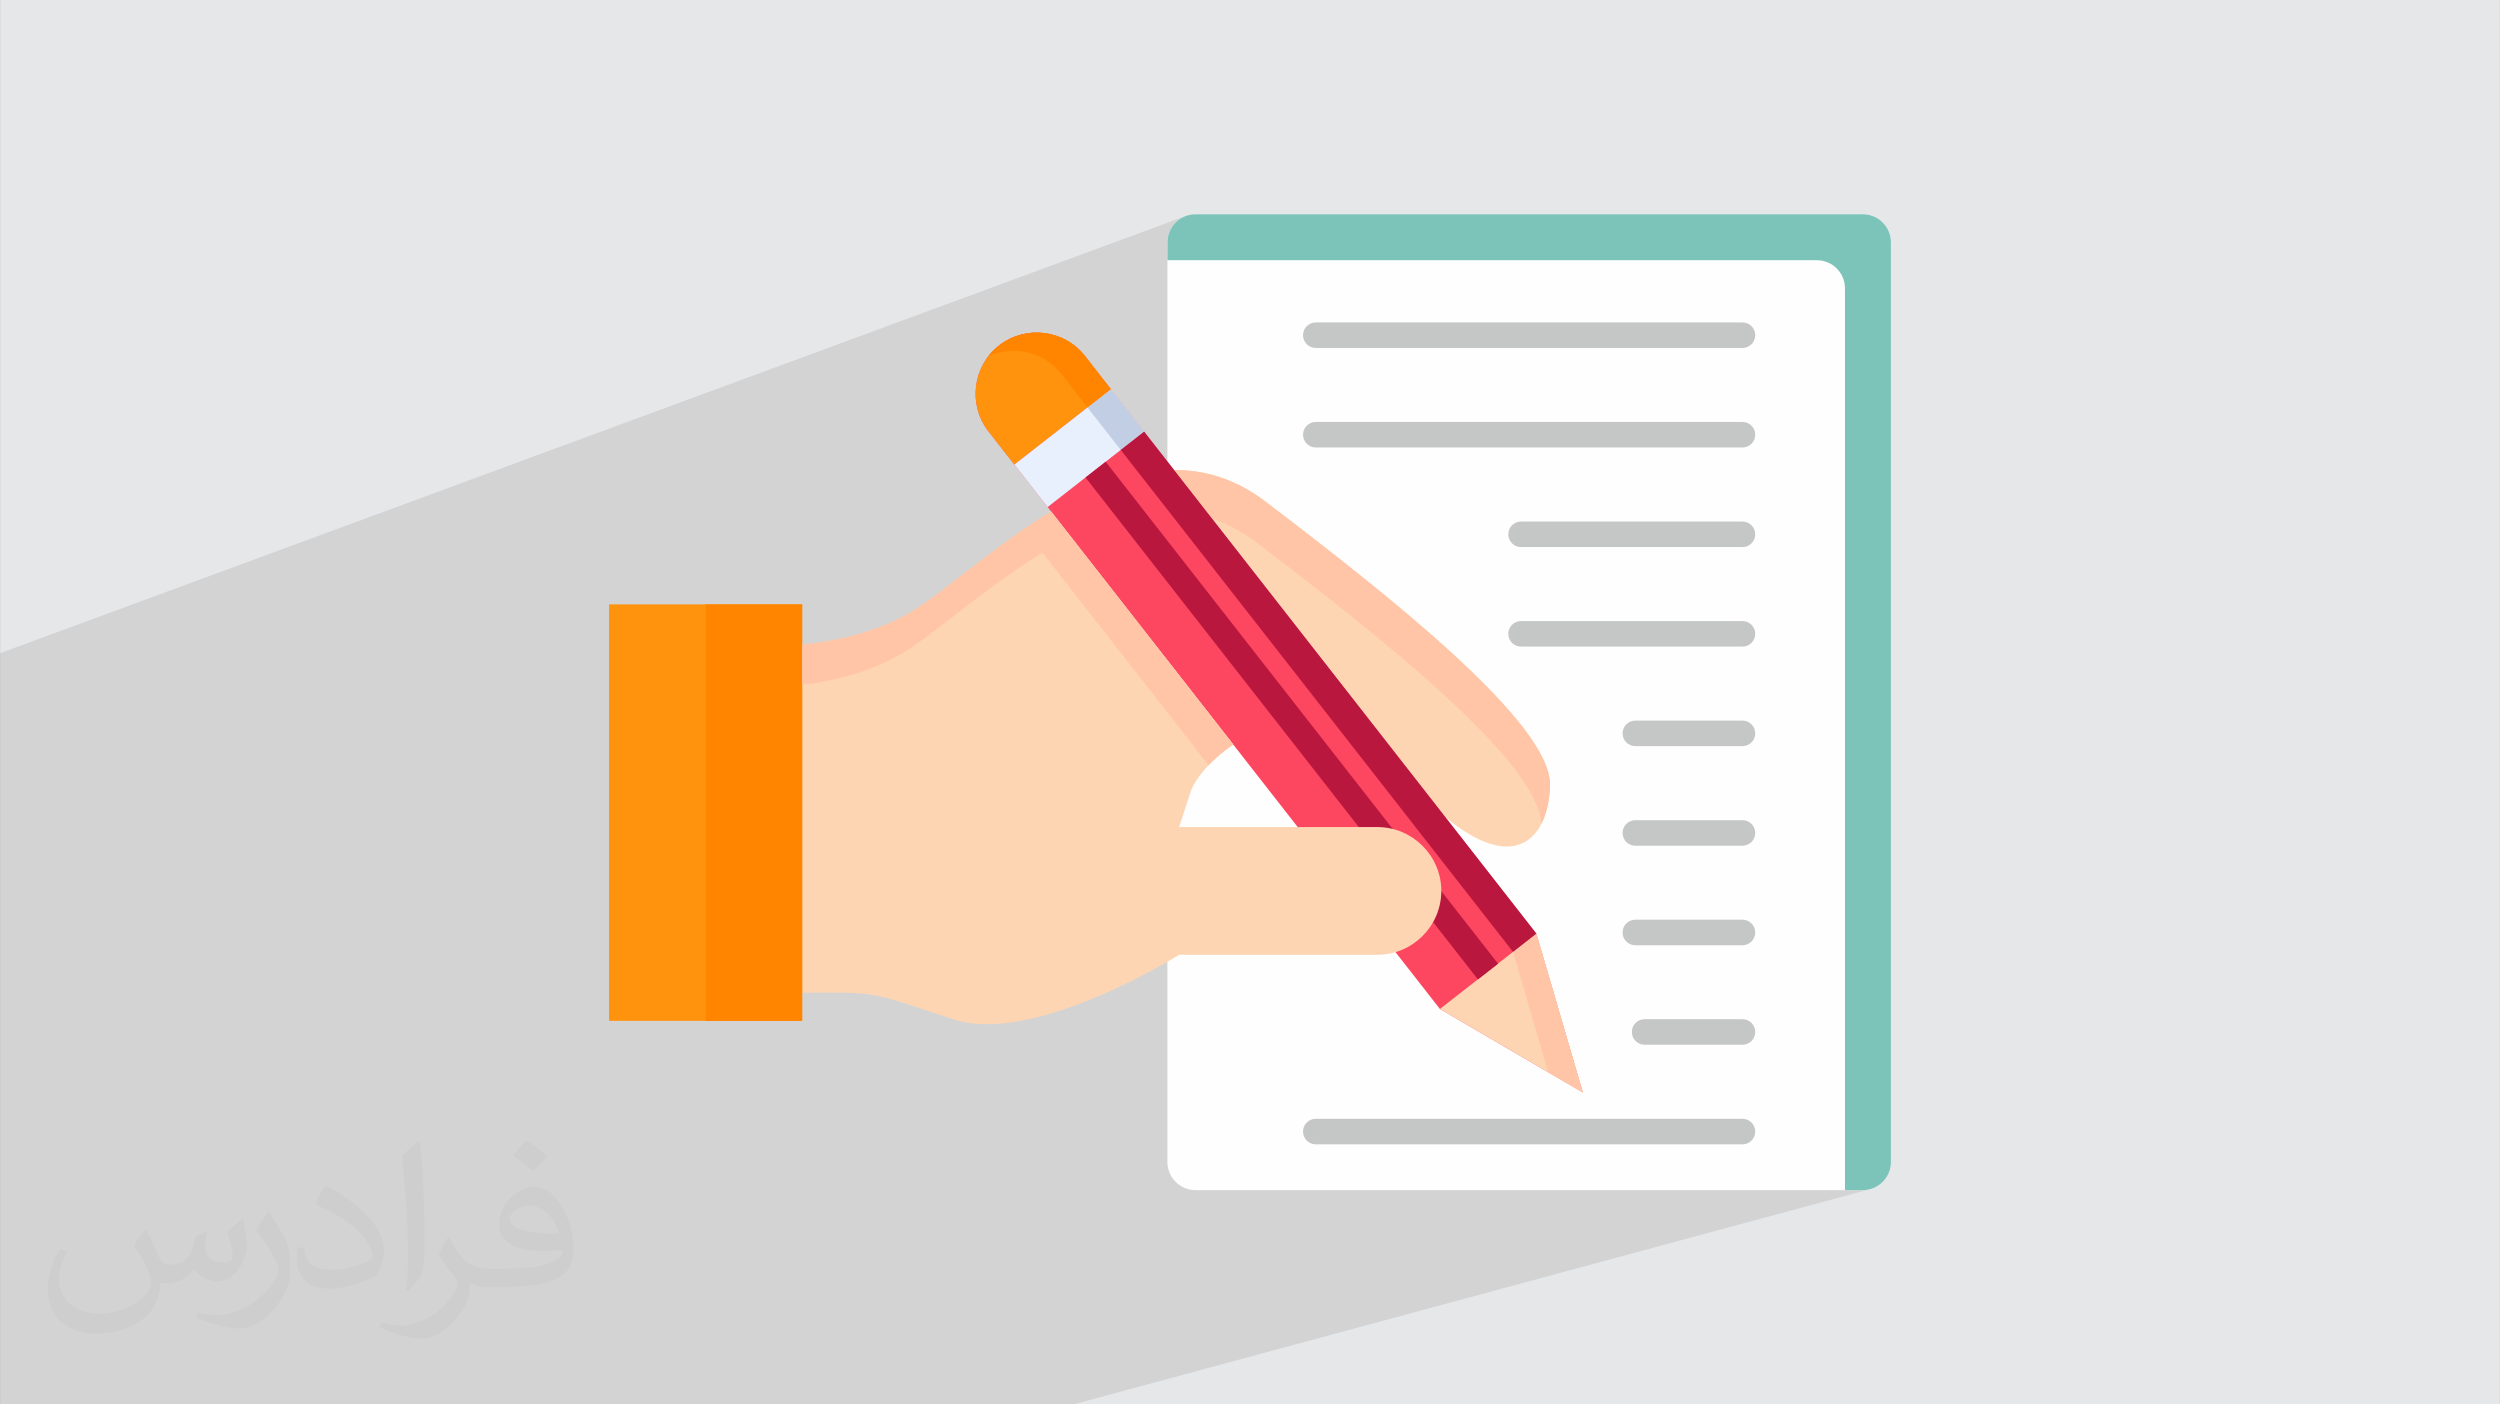 <?xml version="1.0" encoding="UTF-8"?>
<!DOCTYPE svg PUBLIC "-//W3C//DTD SVG 1.0//EN" "http://www.w3.org/TR/2001/REC-SVG-20010904/DTD/svg10.dtd">
<!-- Creator: CorelDRAW -->
<svg xmlns="http://www.w3.org/2000/svg" xml:space="preserve" width="3.708in" height="2.083in" version="1.0" style="shape-rendering:geometricPrecision; text-rendering:geometricPrecision; image-rendering:optimizeQuality; fill-rule:evenodd; clip-rule:evenodd"
viewBox="0 0 3702.73 2080.18"
 xmlns:xlink="http://www.w3.org/1999/xlink"
 xmlns:xodm="http://www.corel.com/coreldraw/odm/2003">
 <rect x="0" y="0" width="3702.73" height="2080.18" fill="#808080" stroke="none"/>
 <defs>
  <style type="text/css">
   <![CDATA[
    .fil0 {fill:#E6E7E8}
    .fil3 {fill:#FEFEFE;fill-rule:nonzero}
    .fil5 {fill:#C5C6C6;fill-rule:nonzero}
    .fil10 {fill:#7CC4B9;fill-rule:nonzero}
    .fil9 {fill:#BA173F;fill-rule:nonzero}
    .fil13 {fill:#C1CEE3;fill-rule:nonzero}
    .fil8 {fill:#E8F0FE;fill-rule:nonzero}
    .fil6 {fill:#FD465F;fill-rule:nonzero}
    .fil4 {fill:#FDD5B2;fill-rule:nonzero}
    .fil12 {fill:#FF8500;fill-rule:nonzero}
    .fil7 {fill:#FF930D;fill-rule:nonzero}
    .fil11 {fill:#FFC5A6;fill-rule:nonzero}
    .fil2 {fill:#373435;fill-opacity:0.031}
    .fil1 {fill:#2B2A29;fill-opacity:0.102}
   ]]>
  </style>
 </defs>
 <g id="Layer_x0020_1">
  <path class="fil0" d="M-0 0l3702.73 0 0 2080.18 -3702.73 0 0 -2080.18z"/>
  <path class="fil1" d="M-0 1317.48l0 -15.57 0 -0.96 0 -0.55 0 -1.69 0 -7.58 0 -5.21 0 -24.99 0 -3.54 0 -8.77 0 -13.42 0 -17.23 0 -4.38 0 -37.69 0 -5.1 0 -1.01 0 -7.19 0 -1.91 0 -41.8 0 -13.22 0 -47.03 0 -0.21 0 -8.91 0 -4.29 0 -27.82 0 -23.85 0 -26.07 1754.45 -646.89 -7.07 3.84 -6.16 5.08 -5.08 6.16 -3.84 7.07 -2.43 7.8 -0.85 8.37 0 26.48 961.98 0 8.37 0.85 7.8 2.43 7.07 3.84 6.16 5.08 5.08 6.16 3.84 7.06 2.43 7.81 0.85 8.37 0 1335.81 26.48 0 8.37 -0.85 -160.89 43.47 8.35 274.72 -8.35 -274.72 -720.54 194.69 0 0 -63.98 17.28 0 0 -232.18 62.74 -0.02 0 -4.89 0 -0.01 0 -24.78 0 -369.37 0 -47.77 0 -79.89 0 -342.7 0 -0.01 0 -8.22 0 -44.71 0 -8 0 -67.92 0 -105.92 0 -1.93 0 -2.28 0 -19.01 0 -2.21 0 -199.82 0 -41.92 0 -71.99 0 -0.26 0 -80.75 0 -42.82 0 -13.91 0 -2.19 0 -6.61 0 0 -2.85 0 -14.61 0 -0 0 -30.82 0 -1.99 0 -1.69 0 -10.31 0 -21.15 0 -21.83 0 -19.81 0 -0.68 0 -5.77 0 -6.15 0 -1.89 0 -17.83 0 -19.52 0 -11.9 0 -10.57 0 -4.49 0 -1.12 0 -5.09 0 -30.91 0 -3.29 0 -8.55 0 -0.72 0 -29.77 0 -20.1 0 -0.73 0 -11.09 0 -21.41 0 -34.87 0 -56.63 0 -0.79 0 -0.98 0 -11.73 0 -17.8 0 -3.73 0 -93.32 0 -0.51 0 -0.85 0 -10.3 0 -21.67 0 -55.27 0 -7.26 0 -9.68 0 -20.98 0 -11.57 0 -1.03 0 -2.14 0 -6.96 0 -0.01 0 -10.32 0 -0.6 0 -0.75 0 -1.05 0 -5.26 0 -7.3 0 -32.73zm2767.46 444.5l0 -0 -0.02 0.01 0.02 -0zm-881.42 238.17l5.91 80.02 -5.91 -80.02zm-63.98 17.29l13.21 62.74 -13.21 -62.74 0 -0 -232.19 62.74"/>
  <path class="fil2" d="M215.96 1821.93c7.07,10.71 11.65,21.01 16.13,32.45 3.33,6.66 5.09,18.93 20.7,18.93 4.57,0 11.13,-1.35 16.95,-4.57 6.55,-3.44 11.54,-8.64 14.15,-16.53l6.24 -21.01 15.19 -7.49 1.04 1.04c-2.08,7.91 -2.59,15.5 -2.59,21.43 0,17.57 15.19,24.23 27.25,24.23 7.07,0 13.42,-3.44 13.42,-9.89 0,-8.32 -3.53,-22.47 -8.12,-35.16 7.07,-7.07 14.15,-14.15 22.26,-19.87l1.25 0.63c3.53,14.98 5.51,29.75 5.51,39.63 0,9.67 -4.27,20.39 -7.8,27.36 -7.28,13.73 -20.18,24.65 -35.78,24.65 -11.85,0 -25.06,-5.93 -34.12,-16.95l-0.52 0c-8.53,10.61 -21.74,20.18 -42.86,20.18l-6.55 0c-1.04,13.94 -4.05,23.81 -8.64,32.66 -12.58,24.54 -49.92,41.92 -85.08,41.92 -48.89,0 -73.43,-28.19 -73.43,-65.73 0,-23.19 7.59,-44.72 19.24,-60.01l9.56 3.95c-7.28,13.94 -12.17,27.04 -12.17,39.94 0,35.16 28.61,51.9 61.58,51.9 30.58,0 68.44,-19.45 75.31,-42.02 -2.59,-24.65 -11.85,-36.19 -26,-58.66 4.27,-7.49 9.78,-14.98 16.64,-22.98l1.25 0 0 0 0 0 -0.01 -0.04zm563.83 -132.3c10.3,6.45 20.39,14.04 30.27,22.78 -5.51,7.8 -12.38,14.88 -20.91,21.12 -9.89,-8.01 -19.76,-14.88 -29.86,-22.16 6.86,-7.7 13.63,-15.08 20.49,-21.74l0 0 0 0 0 0 0 0 0 0 0.01 0zm5.3 96.11c-16.64,0 -30.27,10.92 -30.27,19.03 0,17.38 33.28,22.78 73.12,22.56 -4.99,-20.39 -22.47,-41.61 -42.86,-41.61l0 0.01zm-37.35 92.99c21.64,0 40.57,-0.63 55.02,-4.27 16.13,-4.05 29.75,-12.17 29.75,-17.78 0,-1.46 0,-3.22 -0.52,-4.68 -9.05,0.83 -19.45,0.83 -28.5,0.83 -29.33,0 -51.79,-6.66 -60.64,-23.09 -2.19,-4.57 -3.74,-9.67 -3.74,-15.5 0,-15.92 6.86,-31.41 18.93,-42.13 10.08,-8.84 21.22,-14.35 32.55,-14.35 20.49,0 36.81,16.44 48.26,42.34 6.24,14.15 10.5,30.47 10.5,51.07 0,13.73 -3.74,25.27 -12.27,33.8 -15.92,15.4 -45.24,21.22 -90.17,21.22l-20.39 0 0 0 -5.3 0c-11.13,0 -19.14,-1.98 -25.48,-6.86l-1.04 0c0.31,2.59 0.52,5.09 0.52,7.49 0,10.08 -3.33,22.98 -10.08,33.28 -19.97,29.64 -41.61,42.53 -60.33,42.53 -18.93,0 -42.13,-7.28 -63.03,-16.75l3.74 -7.28c6.76,2.81 16.13,4.68 29.02,4.68 33.8,0 78.21,-32.45 83.72,-64.17 -1.25,-2.59 -3.53,-6.03 -6.76,-9.67 -9.89,-11.75 -16.13,-21.53 -21.95,-31.82 4.99,-9.89 9.56,-17.78 13.83,-24.96l1.77 -0.21c14.46,29.44 27.56,46.28 56.78,46.28l4.57 0 0 0 21.22 0 0 0 0 0 0 0 0 0 0 0 0.04 0zm-146.45 31.1c2.5,-13.52 2.7,-28.7 2.7,-42.86l0 -21.01c0,-39.21 -4.99,-96.2 -9.05,-133.34 7.07,-7.59 16.95,-16.53 24.75,-22.56l2.29 0.63c5.3,46.7 6.55,100.79 6.55,150.81 0,13.11 -0.52,25.9 -1.77,35.26 -0.73,11.85 -7.59,20.8 -22.26,34.53l-3.22 -1.46zm-150.71 -61.89c0.73,18.41 9.78,32.87 41.4,32.87 19.66,0 36.3,-5.09 54.71,-13.83 3.33,-1.46 5.09,-3.44 5.09,-5.09 0,-11.54 -8.84,-26.83 -23.71,-40.77 -14.46,-13.11 -33.6,-24.65 -51.48,-32.35 -6.14,-2.59 -8.12,-5.3 -8.12,-7.91 0,-5.3 7.07,-16.44 12.9,-24.44l1.98 -0.21c20.49,10.71 43.38,26.63 60.33,44.3 15.4,16.33 24.96,32.87 24.96,50.86 0,13.31 -4.05,25.79 -10.61,37.44 -22.47,11.33 -46.39,19.97 -70.1,19.97 -28.81,0 -48.47,-13.52 -48.47,-45.24 0,-3.44 0,-8.73 1.25,-15.61l9.89 0 0 0 0 0 0 0 0 0 0 0 -0.01 0zm-52.11 -52.32l17.89 28.92c6.55,10.71 12.69,22.37 12.69,40.77l0 23.5c0,19.03 -12.17,39.42 -31.82,59.6 -15.4,13.63 -29.02,19.45 -41.61,19.45 -18.72,0 -40.15,-5.82 -64.9,-16.44l2.81 -7.28c7.8,2.08 16.84,3.84 27.98,3.84 35.58,-0.21 71.97,-26.21 88.61,-57.93 1.98,-3.64 2.7,-7.07 2.7,-9.47 0,-3.64 -1.98,-7.7 -3.53,-11.33 -9.05,-17.05 -19.14,-32.66 -30.27,-47.12 5.82,-9.16 11.65,-17.99 17.99,-26.73l1.46 0.21 0 0 0 0 0 0 0 0 0 0 -0.01 0z"/>
  <path class="fil3" d="M2759.09 317.35l-988.46 0c-22.94,0 -41.59,18.65 -41.59,41.59l0 1362.29c0,22.84 18.65,41.59 41.59,41.59l988.46 0c22.94,0 41.6,-18.76 41.6,-41.59l0 -1362.29c0,-22.94 -18.66,-41.6 -41.6,-41.6z"/>
  <path class="fil4" d="M1738.9 696.23c45.46,-0.32 91.24,13.08 135.83,47.07 183.43,139.58 423.26,328.7 421.01,419.83 -1.93,77.4 -50.93,133.69 -155.24,46.96l-401.6 -513.86z"/>
  <path class="fil5" d="M2599.72 496.5c0,-10.45 -8.47,-18.92 -18.92,-18.92l-631.99 0c-10.45,0 -18.92,8.48 -18.92,18.92 0,10.45 8.48,18.92 18.92,18.92l631.99 0c10.45,-0 18.92,-8.48 18.92,-18.92l-0 0zm-650.91 128.49l631.99 0c10.45,0 18.92,8.47 18.92,18.92 0,10.45 -8.48,18.92 -18.92,18.92l-631.99 0c-10.45,0 -18.92,-8.48 -18.92,-18.92 0,-10.45 8.47,-18.92 18.92,-18.92zm631.99 185.36l-327.95 0c-10.45,0 -18.92,-8.47 -18.92,-18.92 0,-10.45 8.47,-18.92 18.92,-18.92l327.95 0c10.45,0 18.92,8.47 18.92,18.92 0,10.45 -8.48,18.92 -18.92,18.92l0 -0zm0 147.41l-327.95 0c-10.45,0 -18.92,-8.48 -18.92,-18.92 0,-10.45 8.47,-18.92 18.92,-18.92l327.95 0c10.45,0 18.92,8.48 18.92,18.92 0,10.45 -8.48,18.92 -18.92,18.92l0 0zm0 147.41l-158.67 0c-10.45,0 -18.92,-8.47 -18.92,-18.92 0,-10.45 8.48,-18.92 18.92,-18.92l158.67 0c10.45,0 18.92,8.47 18.92,18.92 0,10.45 -8.48,18.92 -18.92,18.92zm0 147.52l-158.67 0c-10.45,0 -18.92,-8.47 -18.92,-18.92 0,-10.45 8.48,-18.92 18.92,-18.92l158.67 0c10.45,0 18.92,8.47 18.92,18.92 0,10.45 -8.48,18.92 -18.92,18.92l0 -0zm0 147.41l-158.67 0c-10.45,0 -18.92,-8.48 -18.92,-18.92 0,-10.45 8.48,-18.92 18.92,-18.92l158.67 0c10.45,0 18.92,8.47 18.92,18.92 0,10.45 -8.48,18.92 -18.92,18.92zm0 147.4l-144.94 0c-10.45,0 -18.92,-8.47 -18.92,-18.92 0,-10.45 8.47,-18.92 18.92,-18.92l144.94 0c10.45,0 18.92,8.48 18.92,18.92 0,10.46 -8.48,18.92 -18.92,18.92zm-631.99 109.68l631.99 0c10.45,0 18.92,8.48 18.92,18.92 0,10.45 -8.48,18.92 -18.92,18.92l-631.99 0c-10.45,0 -18.92,-8.47 -18.92,-18.92 0,-10.45 8.47,-18.92 18.92,-18.92z"/>
  <path class="fil6" d="M2132.67 1494.49l-668.65 -855.52c-30.66,-39.24 -23.7,-96.59 15.65,-127.25 39.24,-30.66 96.49,-23.7 127.26,15.65l668.55 855.52 68.82 235.21 -211.63 -123.62z"/>
  <path class="fil7" d="M1502.39 688.08l-38.38 -49.1c-30.66,-39.24 -23.7,-96.59 15.65,-127.25 39.24,-30.66 96.49,-23.7 127.26,15.65l38.38 49.1 -142.91 111.6z"/>
  <path class="fil4" d="M2275.47 1382.89l68.82 235.21 -211.63 -123.61 142.8 -111.6z"/>
  <path class="fil8" d="M1645.3 576.47l49.21 62.93 -142.91 111.71 -49.21 -63.04 142.91 -111.6z"/>
  <path class="fil9" d="M2218.81 1427.46l-581.24 -743.53 -29.82 23.31 581.24 743.53 29.82 -23.31z"/>
  <path class="fil10" d="M2759.09 317.35l-988.46 0c-22.94,0 -41.59,18.65 -41.59,41.59l0 26.48 961.98 0c22.94,0 41.59,18.66 41.59,41.6l0 1335.81 26.48 0c22.94,0 41.6,-18.76 41.6,-41.59l0 -1362.29c0,-22.94 -18.66,-41.6 -41.6,-41.6z"/>
  <path class="fil11" d="M1795.07 768.16l-56.18 -71.93c45.46,-0.32 91.24,13.08 135.83,47.07 183.43,139.58 423.26,328.7 421,419.83 -0.53,21.66 -4.72,41.59 -12.87,57.25 -4.07,-92.53 -239.93,-278.42 -420.9,-416.18 -22.08,-16.73 -44.38,-28.52 -66.89,-36.02l0 0z"/>
  <path class="fil4" d="M1166.62 956.42c61.21,-3.75 138.94,-18.12 200.37,-61.21 51.03,-35.7 116.86,-93.38 189.76,-137.55l269.74 345.1c-33.99,22.73 -57.25,52.1 -63.25,70.54 -16.83,51.78 -16.83,51.78 -16.83,51.78l293.75 0c51.99,0 94.56,42.57 94.56,94.56 0,51.99 -42.57,94.56 -94.56,94.56l-293.75 0c0,0 -215.06,135.08 -334.39,95.63 -135.51,-44.7 -106.56,-39.34 -245.4,-39.34l0 -514.07z"/>
  <path class="fil7" d="M1188.06 895.2l-286.03 0 0 616.87 286.03 0 0 -616.87z"/>
  <path class="fil12" d="M1188.06 895.2l-143.01 0 0 616.87 143.01 0 0 -616.87z"/>
  <path class="fil11" d="M1556.75 757.66l172.28 220.31 97.45 124.79c-14.15,9.54 -26.48,20.15 -36.45,30.66l-61 -78.04 -185.04 -236.72c-72.9,44.17 -138.84,101.85 -189.76,137.54 -50.49,35.38 -111.93,51.46 -166.17,58.11l0 -59.61c57.14,-5.68 124.36,-21.23 178.93,-59.5 51.04,-35.7 116.86,-93.38 189.76,-137.55l0 0z"/>
  <path class="fil11" d="M2293.05 1588.19l-52.1 -178.29 34.52 -27.02 68.82 235.21 -51.25 -29.91z"/>
  <path class="fil13" d="M1694.51 639.4l-34.63 27.02 -49.21 -62.93 34.63 -27.01 49.21 62.93z"/>
  <path class="fil12" d="M1645.3 576.47l-34.63 27.01 -38.38 -49.1c-26.05,-33.34 -71.18,-43.53 -108.28,-27.01 4.39,-5.79 9.65,-11.04 15.65,-15.65 39.24,-30.66 96.49,-23.7 127.26,15.65l38.38 49.1z"/>
  <path class="fil9" d="M1659.88 666.42l34.63 -27.02 34.52 44.17 9.86 12.65 56.17 71.93 345.43 441.91 134.97 172.82 -34.52 27.01 -511.92 -655.15 -69.15 -88.34z"/>
 </g>
</svg>
